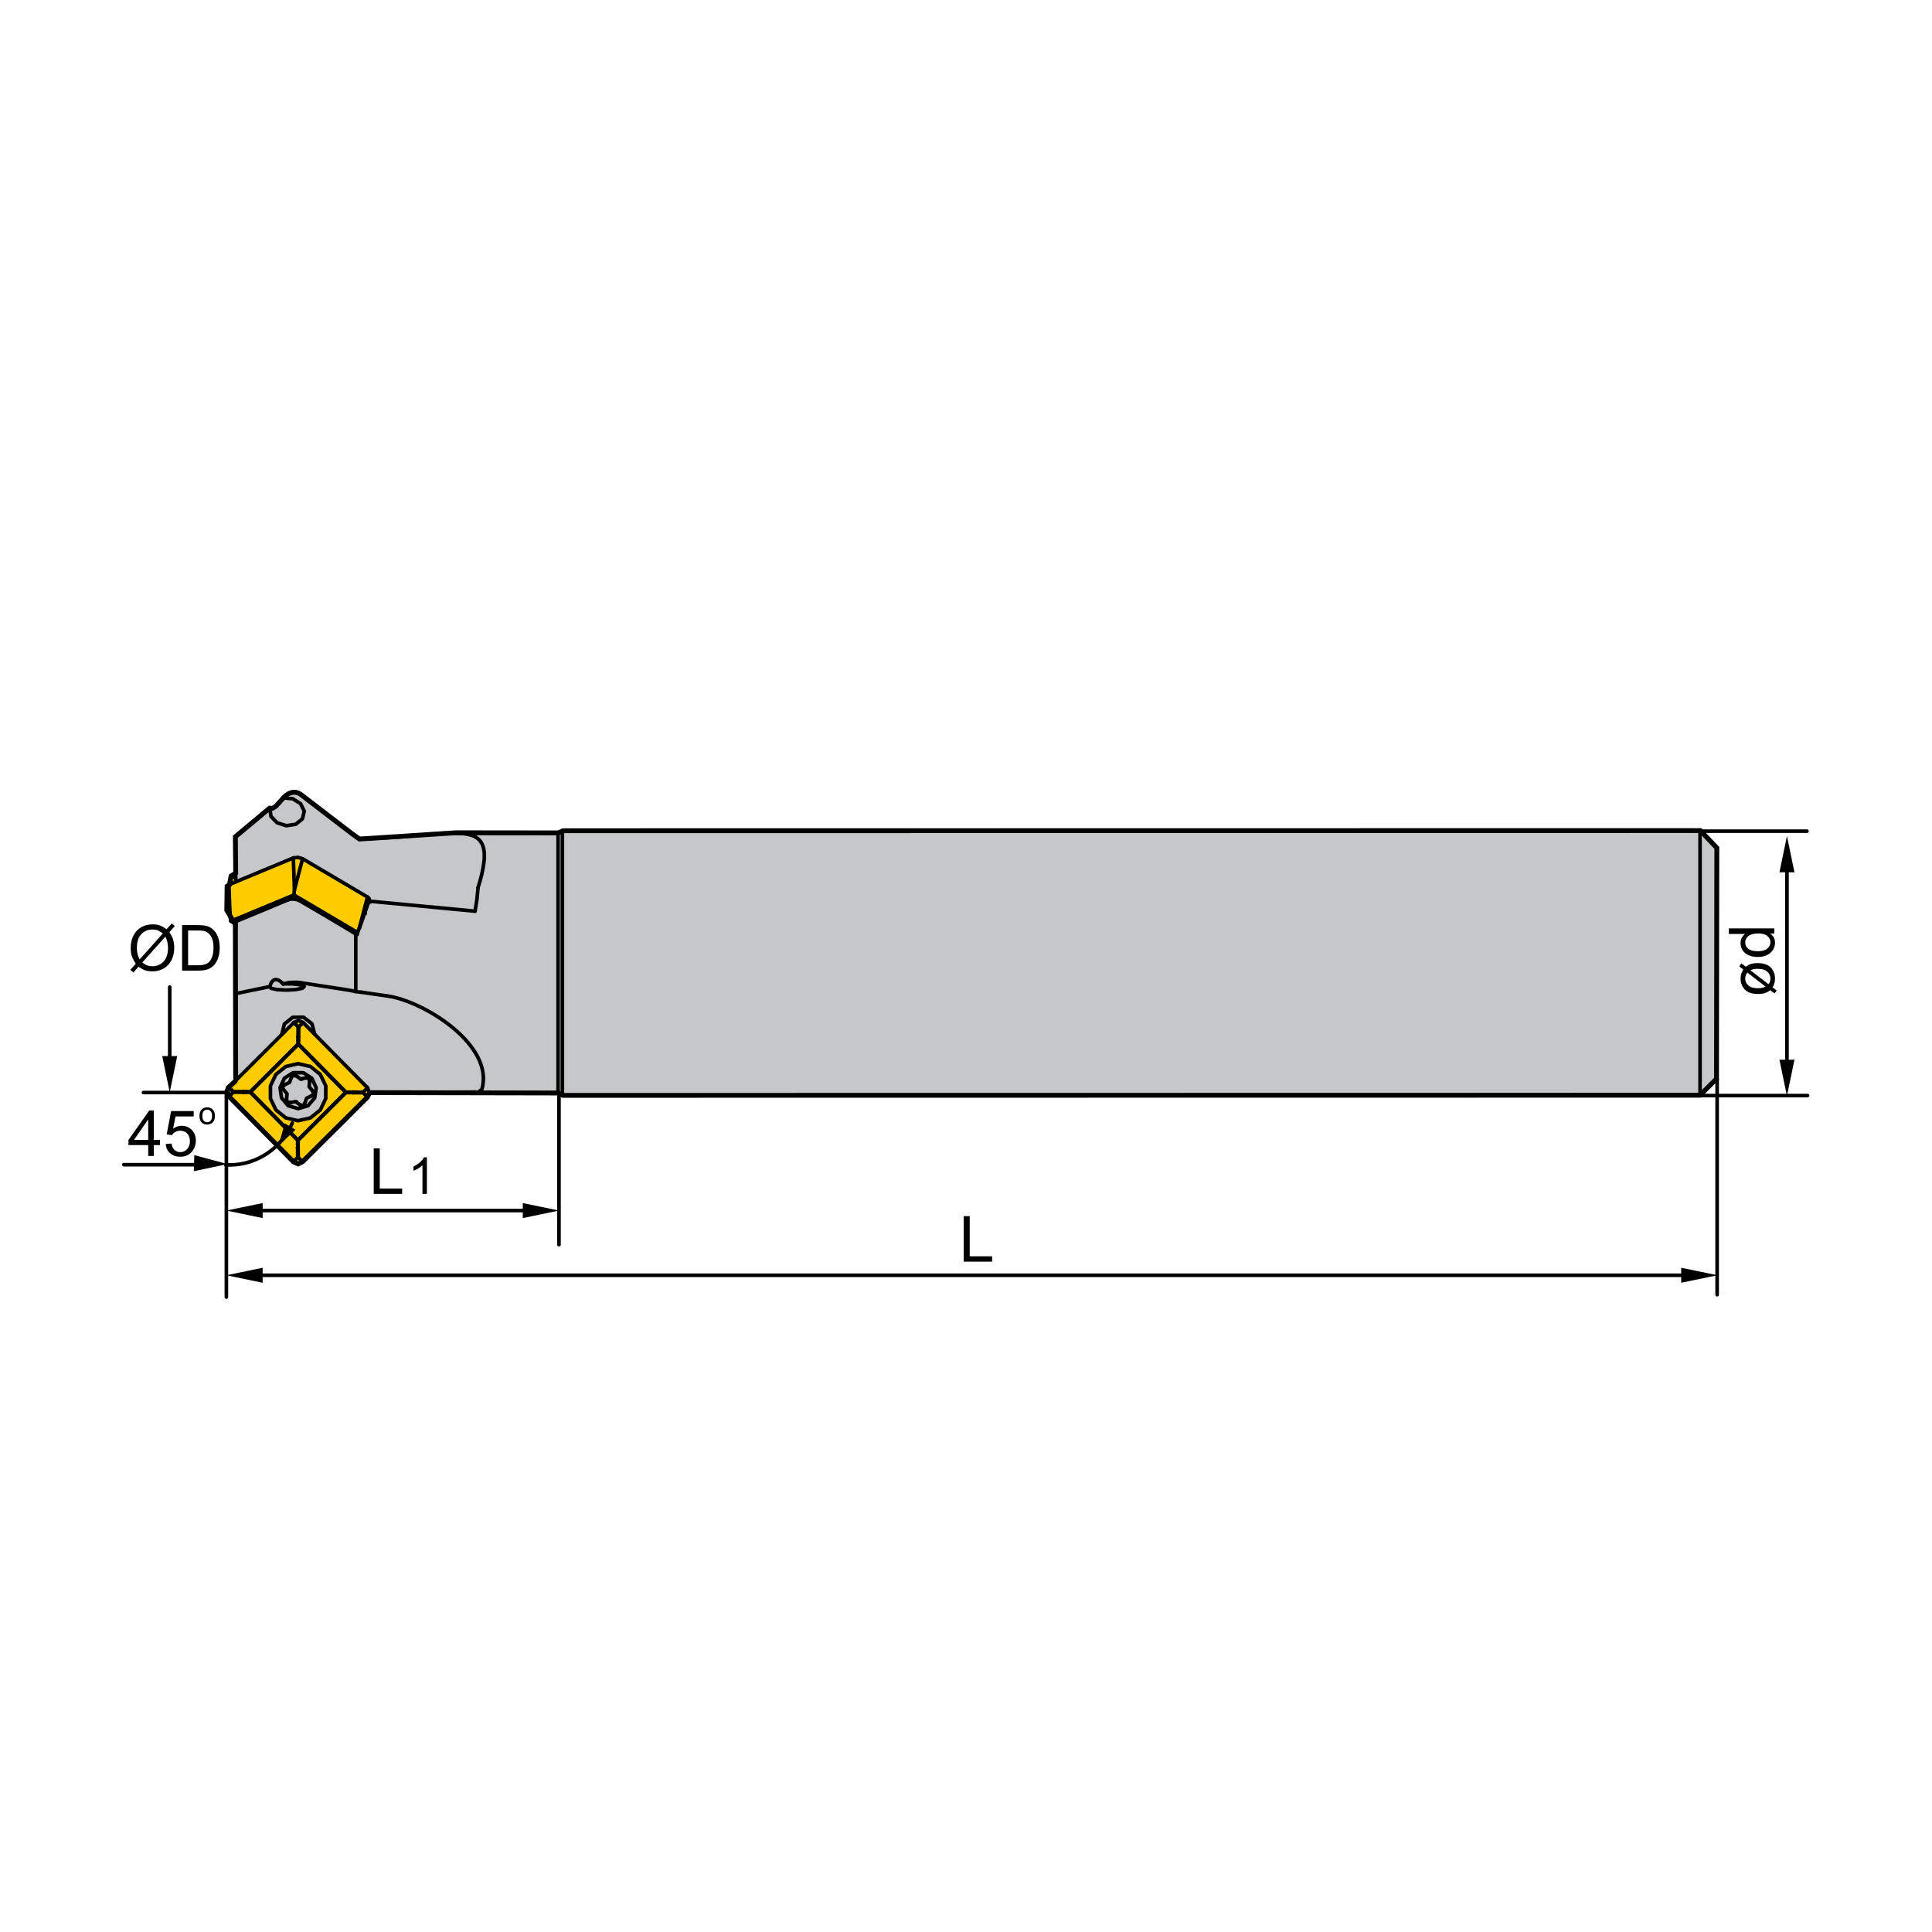 <?xml version="1.0" encoding="iso-8859-1"?>
<!-- Generator: Adobe Illustrator 27.2.0, SVG Export Plug-In . SVG Version: 6.00 Build 0)  -->
<svg version="1.1" xmlns="http://www.w3.org/2000/svg" xmlns:xlink="http://www.w3.org/1999/xlink" x="0px" y="0px"
	 viewBox="0 0 800 800" style="enable-background:new 0 0 800 800;" xml:space="preserve">
<g id="DRW_x5F_ZCC_x5F_Milling_x5F_Toolholder_x5F_CMA01_x5F_hengeres.svg">
	<polyline style="fill:#FFCC00;" points="97.708,361.488 107.683,353.184 159.224,352.824 163.497,393.226 97.221,382.485 
		95.36,381.275 95.123,377.975 93.909,376.892 94.581,371.985 94.031,366.984 95,366.379 95.707,362.707 	"/>
	<polygon style="fill:none;stroke:#000000;stroke-width:0.199;stroke-miterlimit:22.926;" points="97.708,361.488 107.683,353.184 
		159.224,352.824 163.497,393.226 97.221,382.485 95.36,381.275 95.123,377.975 93.909,376.892 94.581,371.985 94.031,366.984 
		95,366.379 95.707,362.707 	"/>
	<polyline style="fill:#FFCC00;" points="108.085,417.632 158.861,428.738 153.124,452.298 152.138,454.324 125.299,481.032 
		123.455,481.967 121.53,481.078 94.907,454.113 93.9,452.349 94.556,450.305 97.34,447.78 	"/>
	<polygon style="fill:none;stroke:#000000;stroke-width:0.199;stroke-miterlimit:22.926;" points="108.085,417.632 
		158.861,428.738 153.124,452.298 152.138,454.324 125.299,481.032 123.455,481.967 121.53,481.078 94.907,454.113 93.9,452.349 
		94.556,450.305 97.34,447.78 	"/>
	<path style="fill:#C6C7C8;" d="M123.463,440.579c6.38,0,11.596,5.208,11.596,11.596c0,6.388-5.216,11.596-11.596,11.596
		c-6.388,0-11.596-5.208-11.596-11.596C111.867,445.787,117.075,440.579,123.463,440.579"/>
	
		<ellipse transform="matrix(0.16 -0.987 0.987 0.16 -342.65 501.614)" style="fill:none;stroke:#000000;stroke-width:0.199;stroke-miterlimit:22.926;" cx="123.463" cy="452.175" rx="11.596" ry="11.596"/>
	<path style="fill:#C6C7C8;" d="M148.838,347.43l39.928-2.602l42.268,0.047l2.399-0.884l470.652-0.068l6.82,7.175l-0.127,95.59
		l-6.82,6.816l-470.889,0.063l-1.954-0.981l-78.118-0.152l-0.609-1.84l-26.864-27.076c-1.134-0.986-2.428-0.99-3.888-0.021
		l-24.047,23.915l-0.144-65.654l22.236-9.282l3.592,0.004l24.436,14.274l5.551-14.688l-27.545-16.288
		c-1.612-0.736-3.224-0.821-4.84-0.254l-23.239,9.544l-0.199-18.585l14.206-11.854l1.155,0.101l1.485-0.944l3.884-4.264
		c2.534-1.954,4.899-1.954,7.107-0.004l20.319,15.564"/>
	<g>
		<path style="fill:none;stroke:#000000;stroke-width:0.199;stroke-miterlimit:22.926;" d="M148.838,347.43l39.928-2.602
			l42.268,0.047l2.399-0.884l470.652-0.068l6.82,7.175l-0.127,95.59l-6.82,6.816l-470.889,0.063l-1.954-0.981l-78.118-0.152
			l-0.609-1.84l-26.864-27.076c-1.134-0.986-2.428-0.99-3.888-0.021l-24.047,23.915l-0.144-65.654l22.236-9.282l3.592,0.004
			l24.436,14.274l5.551-14.688l-27.545-16.288c-1.612-0.736-3.224-0.821-4.84-0.254l-23.239,9.544l-0.199-18.585l14.206-11.854
			l1.155,0.101l1.485-0.944l3.884-4.264c2.534-1.954,4.899-1.954,7.107-0.004l20.319,15.564L148.838,347.43z"/>
		
			<line style="fill:none;stroke:#000000;stroke-width:1.493;stroke-linecap:round;stroke-linejoin:round;stroke-miterlimit:22.926;" x1="95.254" y1="364.577" x2="95.093" y2="366.21"/>
		
			<line style="fill:none;stroke:#000000;stroke-width:1.493;stroke-linecap:round;stroke-linejoin:round;stroke-miterlimit:22.926;" x1="94.501" y1="372.048" x2="94.014" y2="376.808"/>
		
			<line style="fill:none;stroke:#000000;stroke-width:1.493;stroke-linecap:round;stroke-linejoin:round;stroke-miterlimit:22.926;" x1="703.949" y1="343.923" x2="232.875" y2="343.923"/>
		
			<line style="fill:none;stroke:#000000;stroke-width:1.493;stroke-linecap:round;stroke-linejoin:round;stroke-miterlimit:22.926;" x1="232.875" y1="453.571" x2="703.949" y2="453.571"/>
		
			<line style="fill:none;stroke:#000000;stroke-width:1.493;stroke-linecap:round;stroke-linejoin:round;stroke-miterlimit:22.926;" x1="232.875" y1="343.923" x2="231.089" y2="344.951"/>
		
			<line style="fill:none;stroke:#000000;stroke-width:1.493;stroke-linecap:round;stroke-linejoin:round;stroke-miterlimit:22.926;" x1="231.089" y1="452.543" x2="232.875" y2="453.571"/>
		
			<line style="fill:none;stroke:#000000;stroke-width:1.493;stroke-linecap:round;stroke-linejoin:round;stroke-miterlimit:22.926;" x1="231.089" y1="344.951" x2="187.696" y2="344.951"/>
		
			<line style="fill:none;stroke:#000000;stroke-width:1.493;stroke-linecap:round;stroke-linejoin:round;stroke-miterlimit:22.926;" x1="197.545" y1="452.543" x2="231.089" y2="452.543"/>
		
			<line style="fill:none;stroke:#000000;stroke-width:1.493;stroke-linecap:round;stroke-linejoin:round;stroke-miterlimit:22.926;" x1="703.949" y1="453.571" x2="710.803" y2="446.718"/>
		
			<line style="fill:none;stroke:#000000;stroke-width:1.493;stroke-linecap:round;stroke-linejoin:round;stroke-miterlimit:22.926;" x1="710.803" y1="350.777" x2="703.949" y2="343.923"/>
		
			<line style="fill:none;stroke:#000000;stroke-width:1.493;stroke-linecap:round;stroke-linejoin:round;stroke-miterlimit:22.926;" x1="124.487" y1="446.824" x2="125.092" y2="446.824"/>
		
			<line style="fill:none;stroke:#000000;stroke-width:1.493;stroke-linecap:round;stroke-linejoin:round;stroke-miterlimit:22.926;" x1="148.805" y1="384.291" x2="152.934" y2="372.708"/>
		
			<line style="fill:none;stroke:#000000;stroke-width:1.493;stroke-linecap:round;stroke-linejoin:round;stroke-miterlimit:22.926;" x1="94.014" y1="367.289" x2="95.254" y2="379.52"/>
		
			<polyline style="fill:none;stroke:#000000;stroke-width:1.493;stroke-linecap:round;stroke-linejoin:round;stroke-miterlimit:22.926;" points="
			146.985,386.513 147.988,386.098 121.703,370.589 		"/>
		
			<line style="fill:none;stroke:#000000;stroke-width:1.493;stroke-linecap:round;stroke-linejoin:round;stroke-miterlimit:22.926;" x1="95.618" y1="381.432" x2="121.703" y2="370.589"/>
		
			<line style="fill:none;stroke:#000000;stroke-width:1.493;stroke-linecap:round;stroke-linejoin:round;stroke-miterlimit:22.926;" x1="97.594" y1="382.595" x2="95.618" y2="381.432"/>
		
			<line style="fill:none;stroke:#000000;stroke-width:1.493;stroke-linecap:round;stroke-linejoin:round;stroke-miterlimit:22.926;" x1="147.988" y1="386.098" x2="148.805" y2="384.292"/>
		
			<line style="fill:none;stroke:#000000;stroke-width:1.493;stroke-linecap:round;stroke-linejoin:round;stroke-miterlimit:22.926;" x1="95.618" y1="381.432" x2="95.254" y2="379.52"/>
		
			<line style="fill:none;stroke:#000000;stroke-width:1.493;stroke-linecap:round;stroke-linejoin:round;stroke-miterlimit:22.926;" x1="94.797" y1="366.333" x2="121.462" y2="355.249"/>
		
			<line style="fill:none;stroke:#000000;stroke-width:1.493;stroke-linecap:round;stroke-linejoin:round;stroke-miterlimit:22.926;" x1="95.254" y1="379.52" x2="94.797" y2="366.333"/>
		
			<polyline style="fill:none;stroke:#000000;stroke-width:1.493;stroke-linecap:round;stroke-linejoin:round;stroke-miterlimit:22.926;" points="
			121.704,370.589 121.919,368.435 121.462,355.249 		"/>
		
			<polyline style="fill:none;stroke:#000000;stroke-width:1.493;stroke-linecap:round;stroke-linejoin:round;stroke-miterlimit:22.926;" points="
			94.014,367.289 94.184,366.752 94.797,366.333 		"/>
		
			<polyline style="fill:none;stroke:#000000;stroke-width:1.493;stroke-linecap:round;stroke-linejoin:round;stroke-miterlimit:22.926;" points="
			152.172,371.443 152.845,372.057 152.934,372.708 		"/>
		
			<polyline style="fill:none;stroke:#000000;stroke-width:1.493;stroke-linecap:round;stroke-linejoin:round;stroke-miterlimit:22.926;" points="
			148.805,384.291 152.172,371.443 125.3,355.587 		"/>
		
			<polyline style="fill:none;stroke:#000000;stroke-width:1.493;stroke-linecap:round;stroke-linejoin:round;stroke-miterlimit:22.926;" points="
			121.919,368.435 125.3,355.587 123.375,355.02 121.462,355.249 		"/>
		
			<line style="fill:none;stroke:#000000;stroke-width:1.493;stroke-linecap:round;stroke-linejoin:round;stroke-miterlimit:22.926;" x1="95.618" y1="362.665" x2="97.593" y2="361.484"/>
		
			<line style="fill:none;stroke:#000000;stroke-width:1.493;stroke-linecap:round;stroke-linejoin:round;stroke-miterlimit:22.926;" x1="97.594" y1="363.464" x2="95.618" y2="362.665"/>
		
			<line style="fill:none;stroke:#000000;stroke-width:1.493;stroke-linecap:round;stroke-linejoin:round;stroke-miterlimit:22.926;" x1="95.093" y1="377.882" x2="94.805" y2="377.772"/>
		
			<polyline style="fill:none;stroke:#000000;stroke-width:1.493;stroke-linecap:round;stroke-linejoin:round;stroke-miterlimit:22.926;" points="
			95.618,362.665 95.254,364.577 95.199,366.168 		"/>
		
			<polyline style="fill:none;stroke:#000000;stroke-width:1.493;stroke-linecap:round;stroke-linejoin:round;stroke-miterlimit:22.926;" points="
			94.878,375.801 94.805,377.772 94.184,377.353 94.014,376.808 		"/>
		
			<line style="fill:none;stroke:#000000;stroke-width:1.493;stroke-linecap:round;stroke-linejoin:round;stroke-miterlimit:22.926;" x1="125.515" y1="423.416" x2="152.189" y2="450.441"/>
		
			<line style="fill:none;stroke:#000000;stroke-width:1.493;stroke-linecap:round;stroke-linejoin:round;stroke-miterlimit:22.926;" x1="125.515" y1="423.416" x2="125.126" y2="423.822"/>
		
			<line style="fill:none;stroke:#000000;stroke-width:1.493;stroke-linecap:round;stroke-linejoin:round;stroke-miterlimit:22.926;" x1="152.189" y1="450.441" x2="151.796" y2="450.851"/>
		
			<polyline style="fill:none;stroke:#000000;stroke-width:1.493;stroke-linecap:round;stroke-linejoin:round;stroke-miterlimit:22.926;" points="
			125.126,423.822 123.688,425.214 123.633,429.424 		"/>
		
			<line style="fill:none;stroke:#000000;stroke-width:1.493;stroke-linecap:round;stroke-linejoin:round;stroke-miterlimit:22.926;" x1="150.37" y1="452.243" x2="146.131" y2="452.23"/>
		
			<line style="fill:none;stroke:#000000;stroke-width:1.493;stroke-linecap:round;stroke-linejoin:round;stroke-miterlimit:22.926;" x1="151.796" y1="450.851" x2="150.37" y2="452.243"/>
		
			<polyline style="fill:none;stroke:#000000;stroke-width:1.493;stroke-linecap:round;stroke-linejoin:round;stroke-miterlimit:22.926;" points="
			123.633,429.424 123.506,430.067 123.595,430.748 		"/>
		
			<line style="fill:none;stroke:#000000;stroke-width:1.493;stroke-linecap:round;stroke-linejoin:round;stroke-miterlimit:22.926;" x1="145.488" y1="452.341" x2="144.815" y2="452.248"/>
		
			<line style="fill:none;stroke:#000000;stroke-width:1.493;stroke-linecap:round;stroke-linejoin:round;stroke-miterlimit:22.926;" x1="146.131" y1="452.23" x2="145.488" y2="452.341"/>
		
			<polyline style="fill:none;stroke:#000000;stroke-width:1.493;stroke-linecap:round;stroke-linejoin:round;stroke-miterlimit:22.926;" points="
			123.595,430.748 123.603,432.334 143.246,452.239 		"/>
		
			<line style="fill:none;stroke:#000000;stroke-width:1.493;stroke-linecap:round;stroke-linejoin:round;stroke-miterlimit:22.926;" x1="144.815" y1="452.247" x2="143.246" y2="452.239"/>
		
			<polyline style="fill:none;stroke:#000000;stroke-width:1.493;stroke-linecap:round;stroke-linejoin:round;stroke-miterlimit:22.926;" points="
			123.362,472.08 143.161,452.328 123.518,432.423 103.719,452.176 123.362,472.08 		"/>
		
			<polygon style="fill:none;stroke:#000000;stroke-width:1.493;stroke-linecap:round;stroke-linejoin:round;stroke-miterlimit:22.926;" points="
			123.434,464.063 118.344,462.896 114.249,459.617 111.982,454.883 111.982,449.624 114.249,444.886 118.344,441.612 
			123.434,440.44 128.54,441.612 132.623,444.886 134.894,449.624 134.894,454.883 132.623,459.617 128.54,462.896 		"/>
		
			<polyline style="fill:none;stroke:#000000;stroke-width:1.493;stroke-linecap:round;stroke-linejoin:round;stroke-miterlimit:22.926;" points="
			121.691,423.399 123.607,422.612 125.515,423.416 		"/>
		
			<polyline style="fill:none;stroke:#000000;stroke-width:1.493;stroke-linecap:round;stroke-linejoin:round;stroke-miterlimit:22.926;" points="
			122.118,423.809 123.463,425.214 123.48,425.21 123.582,425.193 123.679,425.21 123.688,425.214 		"/>
		
			<line style="fill:none;stroke:#000000;stroke-width:1.493;stroke-linecap:round;stroke-linejoin:round;stroke-miterlimit:22.926;" x1="121.691" y1="423.399" x2="122.118" y2="423.809"/>
		
			<polyline style="fill:none;stroke:#000000;stroke-width:1.493;stroke-linecap:round;stroke-linejoin:round;stroke-miterlimit:22.926;" points="
			121.691,423.399 94.805,450.217 95.233,450.627 		"/>
		
			<line style="fill:none;stroke:#000000;stroke-width:1.493;stroke-linecap:round;stroke-linejoin:round;stroke-miterlimit:22.926;" x1="123.404" y1="429.419" x2="123.463" y2="425.214"/>
		
			<line style="fill:none;stroke:#000000;stroke-width:1.493;stroke-linecap:round;stroke-linejoin:round;stroke-miterlimit:22.926;" x1="95.233" y1="450.627" x2="96.591" y2="452.031"/>
		
			<line style="fill:none;stroke:#000000;stroke-width:1.493;stroke-linecap:round;stroke-linejoin:round;stroke-miterlimit:22.926;" x1="100.728" y1="452.048" x2="96.591" y2="452.031"/>
		
			<polyline style="fill:none;stroke:#000000;stroke-width:1.493;stroke-linecap:round;stroke-linejoin:round;stroke-miterlimit:22.926;" points="
			123.417,430.747 123.506,430.066 123.404,429.419 		"/>
		
			<line style="fill:none;stroke:#000000;stroke-width:1.493;stroke-linecap:round;stroke-linejoin:round;stroke-miterlimit:22.926;" x1="101.35" y1="452.167" x2="100.728" y2="452.048"/>
		
			<line style="fill:none;stroke:#000000;stroke-width:1.493;stroke-linecap:round;stroke-linejoin:round;stroke-miterlimit:22.926;" x1="102.036" y1="452.078" x2="101.35" y2="452.167"/>
		
			<line style="fill:none;stroke:#000000;stroke-width:1.493;stroke-linecap:round;stroke-linejoin:round;stroke-miterlimit:22.926;" x1="103.631" y1="452.086" x2="102.036" y2="452.078"/>
		
			<polyline style="fill:none;stroke:#000000;stroke-width:1.493;stroke-linecap:round;stroke-linejoin:round;stroke-miterlimit:22.926;" points="
			103.631,452.086 123.434,432.334 123.417,430.748 		"/>
		
			<polyline style="fill:none;stroke:#000000;stroke-width:1.493;stroke-linecap:round;stroke-linejoin:round;stroke-miterlimit:22.926;" points="
			123.404,429.419 123.514,429.419 123.633,429.424 		"/>
		
			<line style="fill:none;stroke:#000000;stroke-width:1.493;stroke-linecap:round;stroke-linejoin:round;stroke-miterlimit:22.926;" x1="123.434" y1="432.334" x2="123.603" y2="432.334"/>
		
			<line style="fill:none;stroke:#000000;stroke-width:1.493;stroke-linecap:round;stroke-linejoin:round;stroke-miterlimit:22.926;" x1="123.417" y1="430.748" x2="123.595" y2="430.748"/>
		
			<polyline style="fill:none;stroke:#000000;stroke-width:1.493;stroke-linecap:round;stroke-linejoin:round;stroke-miterlimit:22.926;" points="
			94.797,454.062 121.462,481.096 121.894,480.685 		"/>
		
			<polyline style="fill:none;stroke:#000000;stroke-width:1.493;stroke-linecap:round;stroke-linejoin:round;stroke-miterlimit:22.926;" points="
			94.797,454.062 95.224,453.656 96.591,452.264 		"/>
		
			<polyline style="fill:none;stroke:#000000;stroke-width:1.493;stroke-linecap:round;stroke-linejoin:round;stroke-miterlimit:22.926;" points="
			121.894,480.685 123.26,479.29 123.226,475.084 		"/>
		
			<line style="fill:none;stroke:#000000;stroke-width:1.493;stroke-linecap:round;stroke-linejoin:round;stroke-miterlimit:22.926;" x1="96.591" y1="452.264" x2="100.72" y2="452.277"/>
		
			<polyline style="fill:none;stroke:#000000;stroke-width:1.493;stroke-linecap:round;stroke-linejoin:round;stroke-miterlimit:22.926;" points="
			123.227,475.084 123.336,474.437 123.252,473.76 		"/>
		
			<line style="fill:none;stroke:#000000;stroke-width:1.493;stroke-linecap:round;stroke-linejoin:round;stroke-miterlimit:22.926;" x1="101.35" y1="452.167" x2="102.036" y2="452.256"/>
		
			<line style="fill:none;stroke:#000000;stroke-width:1.493;stroke-linecap:round;stroke-linejoin:round;stroke-miterlimit:22.926;" x1="100.72" y1="452.277" x2="101.35" y2="452.167"/>
		
			<polyline style="fill:none;stroke:#000000;stroke-width:1.493;stroke-linecap:round;stroke-linejoin:round;stroke-miterlimit:22.926;" points="
			123.252,473.76 123.269,472.169 103.631,452.264 		"/>
		
			<line style="fill:none;stroke:#000000;stroke-width:1.493;stroke-linecap:round;stroke-linejoin:round;stroke-miterlimit:22.926;" x1="102.036" y1="452.256" x2="103.63" y2="452.264"/>
		
			<polyline style="fill:none;stroke:#000000;stroke-width:1.493;stroke-linecap:round;stroke-linejoin:round;stroke-miterlimit:22.926;" points="
			94.805,450.217 94.014,452.138 94.797,454.063 		"/>
		
			<polyline style="fill:none;stroke:#000000;stroke-width:1.493;stroke-linecap:round;stroke-linejoin:round;stroke-miterlimit:22.926;" points="
			96.591,452.032 96.582,452.045 96.561,452.146 96.582,452.248 96.591,452.265 		"/>
		
			<polyline style="fill:none;stroke:#000000;stroke-width:1.493;stroke-linecap:round;stroke-linejoin:round;stroke-miterlimit:22.926;" points="
			100.728,452.049 100.72,452.163 100.72,452.277 		"/>
		
			<line style="fill:none;stroke:#000000;stroke-width:1.493;stroke-linecap:round;stroke-linejoin:round;stroke-miterlimit:22.926;" x1="103.63" y1="452.265" x2="103.63" y2="452.087"/>
		
			<line style="fill:none;stroke:#000000;stroke-width:1.493;stroke-linecap:round;stroke-linejoin:round;stroke-miterlimit:22.926;" x1="102.035" y1="452.078" x2="102.035" y2="452.256"/>
		
			<polyline style="fill:none;stroke:#000000;stroke-width:1.493;stroke-linecap:round;stroke-linejoin:round;stroke-miterlimit:22.926;" points="
			152.172,454.287 152.972,452.37 152.189,450.441 		"/>
		
			<polyline style="fill:none;stroke:#000000;stroke-width:1.493;stroke-linecap:round;stroke-linejoin:round;stroke-miterlimit:22.926;" points="
			151.779,453.872 150.361,452.468 150.37,452.459 150.391,452.358 150.37,452.26 150.37,452.243 		"/>
		
			<line style="fill:none;stroke:#000000;stroke-width:1.493;stroke-linecap:round;stroke-linejoin:round;stroke-miterlimit:22.926;" x1="152.172" y1="454.287" x2="151.779" y2="453.872"/>
		
			<polyline style="fill:none;stroke:#000000;stroke-width:1.493;stroke-linecap:round;stroke-linejoin:round;stroke-miterlimit:22.926;" points="
			152.172,454.287 125.299,481.109 124.897,480.694 		"/>
		
			<line style="fill:none;stroke:#000000;stroke-width:1.493;stroke-linecap:round;stroke-linejoin:round;stroke-miterlimit:22.926;" x1="123.451" y1="475.084" x2="123.489" y2="479.29"/>
		
			<line style="fill:none;stroke:#000000;stroke-width:1.493;stroke-linecap:round;stroke-linejoin:round;stroke-miterlimit:22.926;" x1="124.898" y1="480.694" x2="123.489" y2="479.29"/>
		
			<line style="fill:none;stroke:#000000;stroke-width:1.493;stroke-linecap:round;stroke-linejoin:round;stroke-miterlimit:22.926;" x1="146.131" y1="452.455" x2="150.361" y2="452.468"/>
		
			<polyline style="fill:none;stroke:#000000;stroke-width:1.493;stroke-linecap:round;stroke-linejoin:round;stroke-miterlimit:22.926;" points="
			123.434,473.76 123.337,474.437 123.451,475.085 		"/>
		
			<line style="fill:none;stroke:#000000;stroke-width:1.493;stroke-linecap:round;stroke-linejoin:round;stroke-miterlimit:22.926;" x1="145.488" y1="452.341" x2="146.131" y2="452.455"/>
		
			<line style="fill:none;stroke:#000000;stroke-width:1.493;stroke-linecap:round;stroke-linejoin:round;stroke-miterlimit:22.926;" x1="144.815" y1="452.425" x2="145.488" y2="452.341"/>
		
			<line style="fill:none;stroke:#000000;stroke-width:1.493;stroke-linecap:round;stroke-linejoin:round;stroke-miterlimit:22.926;" x1="143.246" y1="452.417" x2="144.815" y2="452.425"/>
		
			<polyline style="fill:none;stroke:#000000;stroke-width:1.493;stroke-linecap:round;stroke-linejoin:round;stroke-miterlimit:22.926;" points="
			143.246,452.417 123.451,472.17 123.434,473.76 		"/>
		
			<line style="fill:none;stroke:#000000;stroke-width:1.493;stroke-linecap:round;stroke-linejoin:round;stroke-miterlimit:22.926;" x1="146.131" y1="452.455" x2="146.131" y2="452.231"/>
		
			<line style="fill:none;stroke:#000000;stroke-width:1.493;stroke-linecap:round;stroke-linejoin:round;stroke-miterlimit:22.926;" x1="143.246" y1="452.239" x2="143.246" y2="452.417"/>
		
			<line style="fill:none;stroke:#000000;stroke-width:1.493;stroke-linecap:round;stroke-linejoin:round;stroke-miterlimit:22.926;" x1="144.815" y1="452.425" x2="144.815" y2="452.248"/>
		
			<polyline style="fill:none;stroke:#000000;stroke-width:1.493;stroke-linecap:round;stroke-linejoin:round;stroke-miterlimit:22.926;" points="
			125.3,481.109 123.375,481.896 121.462,481.096 		"/>
		
			<polyline style="fill:none;stroke:#000000;stroke-width:1.493;stroke-linecap:round;stroke-linejoin:round;stroke-miterlimit:22.926;" points="
			123.489,479.29 123.472,479.294 123.37,479.315 123.269,479.294 123.26,479.29 		"/>
		
			<line style="fill:none;stroke:#000000;stroke-width:1.493;stroke-linecap:round;stroke-linejoin:round;stroke-miterlimit:22.926;" x1="123.451" y1="475.084" x2="123.227" y2="475.084"/>
		
			<line style="fill:none;stroke:#000000;stroke-width:1.493;stroke-linecap:round;stroke-linejoin:round;stroke-miterlimit:22.926;" x1="123.451" y1="472.169" x2="123.269" y2="472.169"/>
		
			<line style="fill:none;stroke:#000000;stroke-width:1.493;stroke-linecap:round;stroke-linejoin:round;stroke-miterlimit:22.926;" x1="123.434" y1="473.76" x2="123.252" y2="473.76"/>
		
			<polyline style="fill:none;stroke:#000000;stroke-width:1.493;stroke-linecap:round;stroke-linejoin:round;stroke-miterlimit:22.926;" points="
			123.269,472.169 123.32,472.123 123.362,472.08 123.404,472.123 123.451,472.169 		"/>
		
			<polyline style="fill:none;stroke:#000000;stroke-width:1.493;stroke-linecap:round;stroke-linejoin:round;stroke-miterlimit:22.926;" points="
			143.161,452.328 143.199,452.375 143.246,452.417 		"/>
		
			<line style="fill:none;stroke:#000000;stroke-width:1.493;stroke-linecap:round;stroke-linejoin:round;stroke-miterlimit:22.926;" x1="103.631" y1="452.264" x2="103.719" y2="452.176"/>
		
			<polyline style="fill:none;stroke:#000000;stroke-width:1.493;stroke-linecap:round;stroke-linejoin:round;stroke-miterlimit:22.926;" points="
			143.161,452.328 143.199,452.286 143.246,452.239 		"/>
		
			<polyline style="fill:none;stroke:#000000;stroke-width:1.493;stroke-linecap:round;stroke-linejoin:round;stroke-miterlimit:22.926;" points="
			103.631,452.087 103.677,452.129 103.719,452.176 		"/>
		
			<polyline style="fill:none;stroke:#000000;stroke-width:1.493;stroke-linecap:round;stroke-linejoin:round;stroke-miterlimit:22.926;" points="
			123.518,432.423 123.561,432.385 123.603,432.334 		"/>
		
			<polyline style="fill:none;stroke:#000000;stroke-width:1.493;stroke-linecap:round;stroke-linejoin:round;stroke-miterlimit:22.926;" points="
			123.434,432.334 123.472,432.385 123.518,432.423 		"/>
		
			<polygon style="fill:none;stroke:#000000;stroke-width:1.493;stroke-linecap:round;stroke-linejoin:round;stroke-miterlimit:22.926;" points="
			123.434,459.063 119.36,457.857 116.572,454.621 115.963,450.386 117.727,446.49 121.314,444.176 125.566,444.176 129.149,446.49 
			130.918,450.386 130.317,454.621 127.525,457.857 		"/>
		
			<polyline style="fill:none;stroke:#000000;stroke-width:1.493;stroke-linecap:round;stroke-linejoin:round;stroke-miterlimit:22.926;" points="
			128.21,447.797 127.986,446.473 126.653,446.358 		"/>
		
			<polyline style="fill:none;stroke:#000000;stroke-width:1.493;stroke-linecap:round;stroke-linejoin:round;stroke-miterlimit:22.926;" points="
			128.21,447.797 128.011,450.009 129.446,451.71 		"/>
		
			<polyline style="fill:none;stroke:#000000;stroke-width:1.493;stroke-linecap:round;stroke-linejoin:round;stroke-miterlimit:22.926;" points="
			128.993,453.783 130.012,452.924 129.446,451.71 		"/>
		
			<polyline style="fill:none;stroke:#000000;stroke-width:1.493;stroke-linecap:round;stroke-linejoin:round;stroke-miterlimit:22.926;" points="
			128.993,453.783 126.971,454.718 126.23,456.816 		"/>
		
			<polyline style="fill:none;stroke:#000000;stroke-width:1.493;stroke-linecap:round;stroke-linejoin:round;stroke-miterlimit:22.926;" points="
			124.212,457.455 125.469,457.921 126.23,456.816 		"/>
		
			<polyline style="fill:none;stroke:#000000;stroke-width:1.493;stroke-linecap:round;stroke-linejoin:round;stroke-miterlimit:22.926;" points="
			124.212,457.455 122.406,456.173 120.223,456.567 		"/>
		
			<polyline style="fill:none;stroke:#000000;stroke-width:1.493;stroke-linecap:round;stroke-linejoin:round;stroke-miterlimit:22.926;" points="
			118.666,455.137 118.894,456.457 120.223,456.567 		"/>
		
			<polyline style="fill:none;stroke:#000000;stroke-width:1.493;stroke-linecap:round;stroke-linejoin:round;stroke-miterlimit:22.926;" points="
			118.666,455.137 118.865,452.92 117.435,451.215 		"/>
		
			<polyline style="fill:none;stroke:#000000;stroke-width:1.493;stroke-linecap:round;stroke-linejoin:round;stroke-miterlimit:22.926;" points="
			117.892,449.142 116.868,450.005 117.435,451.215 		"/>
		
			<polyline style="fill:none;stroke:#000000;stroke-width:1.493;stroke-linecap:round;stroke-linejoin:round;stroke-miterlimit:22.926;" points="
			117.892,449.142 119.901,448.207 120.659,446.113 		"/>
		
			<polyline style="fill:none;stroke:#000000;stroke-width:1.493;stroke-linecap:round;stroke-linejoin:round;stroke-miterlimit:22.926;" points="
			122.664,445.474 121.411,445.013 120.658,446.113 		"/>
		
			<polyline style="fill:none;stroke:#000000;stroke-width:1.493;stroke-linecap:round;stroke-linejoin:round;stroke-miterlimit:22.926;" points="
			122.664,445.474 124.474,446.752 126.653,446.358 		"/>
		
			<line style="fill:none;stroke:#000000;stroke-width:1.493;stroke-linecap:round;stroke-linejoin:round;stroke-miterlimit:22.926;" x1="122.829" y1="456.262" x2="122.71" y2="456.262"/>
		
			<polyline style="fill:none;stroke:#000000;stroke-width:1.493;stroke-linecap:round;stroke-linejoin:round;stroke-miterlimit:22.926;" points="
			122.055,445.474 121.788,445.182 121.437,445 		"/>
		
			<polyline style="fill:none;stroke:#000000;stroke-width:1.493;stroke-linecap:round;stroke-linejoin:round;stroke-miterlimit:22.926;" points="
			119.326,456.698 119.474,456.643 119.609,456.567 120.223,456.567 		"/>
		
			<line style="fill:none;stroke:#000000;stroke-width:1.493;stroke-linecap:round;stroke-linejoin:round;stroke-miterlimit:22.926;" x1="97.593" y1="385.383" x2="97.593" y2="382.595"/>
		
			<line style="fill:none;stroke:#000000;stroke-width:1.493;stroke-linecap:round;stroke-linejoin:round;stroke-miterlimit:22.926;" x1="97.593" y1="365.174" x2="97.593" y2="346.471"/>
		
			<line style="fill:none;stroke:#000000;stroke-width:1.493;stroke-linecap:round;stroke-linejoin:round;stroke-miterlimit:22.926;" x1="97.593" y1="417.984" x2="97.593" y2="447.446"/>
		
			<line style="fill:none;stroke:#000000;stroke-width:1.493;stroke-linecap:round;stroke-linejoin:round;stroke-miterlimit:22.926;" x1="97.593" y1="417.984" x2="97.593" y2="411.435"/>
		
			<line style="fill:none;stroke:#000000;stroke-width:1.493;stroke-linecap:round;stroke-linejoin:round;stroke-miterlimit:22.926;" x1="97.593" y1="381.605" x2="97.593" y2="411.435"/>
		
			<line style="fill:none;stroke:#000000;stroke-width:1.493;stroke-linecap:round;stroke-linejoin:round;stroke-miterlimit:22.926;" x1="97.593" y1="382.595" x2="97.593" y2="383.416"/>
		
			<polyline style="fill:none;stroke:#000000;stroke-width:1.493;stroke-linecap:round;stroke-linejoin:round;stroke-miterlimit:22.926;" points="
			152.549,373.787 153.868,373.237 196.716,377.303 		"/>
		
			<polyline style="fill:none;stroke:#000000;stroke-width:1.493;stroke-linecap:round;stroke-linejoin:round;stroke-miterlimit:22.926;" points="
			148.297,385.417 147.899,386.818 147.853,386.983 		"/>
		
			<line style="fill:none;stroke:#000000;stroke-width:1.493;stroke-linecap:round;stroke-linejoin:round;stroke-miterlimit:22.926;" x1="147.315" y1="410.555" x2="147.315" y2="386.708"/>
		
			<polyline style="fill:none;stroke:#000000;stroke-width:1.493;stroke-linecap:round;stroke-linejoin:round;stroke-miterlimit:22.926;" points="
			147.315,410.555 148.259,410.716 149.376,410.839 149.676,410.86 		"/>
		
			<polyline style="fill:none;stroke:#000000;stroke-width:1.493;stroke-linecap:round;stroke-linejoin:round;stroke-miterlimit:22.926;" points="
			147.853,386.982 147.54,386.83 147.315,386.708 		"/>
		
			<polyline style="fill:none;stroke:#000000;stroke-width:1.493;stroke-linecap:round;stroke-linejoin:round;stroke-miterlimit:22.926;" points="
			147.315,346.555 148.259,347.071 149.376,347.296 149.676,347.3 		"/>
		
			<polyline style="fill:none;stroke:#000000;stroke-width:1.493;stroke-linecap:round;stroke-linejoin:round;stroke-miterlimit:22.926;" points="
			124.153,406.874 143.711,409.878 147.315,410.555 		"/>
		
			<polyline style="fill:none;stroke:#000000;stroke-width:1.493;stroke-linecap:round;stroke-linejoin:round;stroke-miterlimit:22.926;" points="
			147.315,386.707 135.791,379.828 124.153,373 		"/>
		
			<line style="fill:none;stroke:#000000;stroke-width:1.493;stroke-linecap:round;stroke-linejoin:round;stroke-miterlimit:22.926;" x1="97.593" y1="411.435" x2="111.745" y2="408.516"/>
		
			<path style="fill:none;stroke:#000000;stroke-width:1.493;stroke-linecap:round;stroke-linejoin:round;stroke-miterlimit:22.926;" d="
			M117.206,407.407l-0.322-0.343c-1.658-1.692-3.549-2.242-4.721,0.224l-0.419,1.227"/>
		
			<line style="fill:none;stroke:#000000;stroke-width:1.493;stroke-linecap:round;stroke-linejoin:round;stroke-miterlimit:22.926;" x1="117.206" y1="407.407" x2="119.351" y2="406.98"/>
		
			<line style="fill:none;stroke:#000000;stroke-width:1.493;stroke-linecap:round;stroke-linejoin:round;stroke-miterlimit:22.926;" x1="119.351" y1="372.56" x2="97.593" y2="381.605"/>
		
			<polyline style="fill:none;stroke:#000000;stroke-width:1.493;stroke-linecap:round;stroke-linejoin:round;stroke-miterlimit:22.926;" points="
			124.153,406.874 123.214,406.777 122.126,406.743 121.018,406.777 120.003,406.874 119.351,406.98 		"/>
		
			<polyline style="fill:none;stroke:#000000;stroke-width:1.493;stroke-linecap:round;stroke-linejoin:round;stroke-miterlimit:22.926;" points="
			119.351,372.56 119.563,372.48 120.54,372.281 121.636,372.272 122.752,372.45 123.776,372.805 124.153,373 		"/>
		
			<polyline style="fill:none;stroke:#000000;stroke-width:1.493;stroke-linecap:round;stroke-linejoin:round;stroke-miterlimit:22.926;" points="
			124.153,328.625 143.711,343.754 147.315,346.555 		"/>
		
			<line style="fill:none;stroke:#000000;stroke-width:1.493;stroke-linecap:round;stroke-linejoin:round;stroke-miterlimit:22.926;" x1="97.593" y1="346.47" x2="111.745" y2="334.781"/>
		
			<path style="fill:none;stroke:#000000;stroke-width:1.493;stroke-linecap:round;stroke-linejoin:round;stroke-miterlimit:22.926;" d="
			M117.206,330.373l-0.322,0.423c-0.96,1.193-3.05,3.896-4.721,4.087l-0.419-0.102"/>
		
			<line style="fill:none;stroke:#000000;stroke-width:1.493;stroke-linecap:round;stroke-linejoin:round;stroke-miterlimit:22.926;" x1="117.206" y1="330.373" x2="119.351" y2="328.651"/>
		
			<polyline style="fill:none;stroke:#000000;stroke-width:1.493;stroke-linecap:round;stroke-linejoin:round;stroke-miterlimit:22.926;" points="
			124.153,328.625 123.214,328.114 122.126,327.872 121.018,327.919 120.003,328.241 119.351,328.651 		"/>
		
			<path style="fill:none;stroke:#000000;stroke-width:1.493;stroke-linecap:round;stroke-linejoin:round;stroke-miterlimit:22.926;" d="
			M231.089,344.951v1.176c0,35.08,0,70.16,0,105.24v1.176"/>
		
			<path style="fill:none;stroke:#000000;stroke-width:1.493;stroke-linecap:round;stroke-linejoin:round;stroke-miterlimit:22.926;" d="
			M149.676,347.299l5.347-0.165l5.318-0.275c10.098-0.347,21.627-2.496,31.602-1.688l1.904,0.313l1.625,0.469
			c6.782,2.31,5.221,10.505,4.053,15.89l-0.706,2.758l-0.863,2.915"/>
		
			<polyline style="fill:none;stroke:#000000;stroke-width:1.493;stroke-linecap:round;stroke-linejoin:round;stroke-miterlimit:22.926;" points="
			196.716,377.302 197.498,372.315 197.955,367.517 		"/>
		
			<line style="fill:none;stroke:#000000;stroke-width:1.493;stroke-linecap:round;stroke-linejoin:round;stroke-miterlimit:22.926;" x1="151.258" y1="378.233" x2="150.954" y2="378.161"/>
		
			<path style="fill:none;stroke:#000000;stroke-width:1.493;stroke-linecap:round;stroke-linejoin:round;stroke-miterlimit:22.926;" d="
			M149.676,410.859l10.813,1.574c14.862,2.044,44.404,20.286,39.035,38.663l-1.57,1.201"/>
		
			<polyline style="fill:none;stroke:#000000;stroke-width:1.493;stroke-linecap:round;stroke-linejoin:round;stroke-miterlimit:22.926;" points="
			196.716,452.2 197.498,452.539 197.955,452.297 		"/>
		
			<line style="fill:none;stroke:#000000;stroke-width:1.493;stroke-linecap:round;stroke-linejoin:round;stroke-miterlimit:22.926;" x1="153.869" y1="452.522" x2="196.716" y2="452.2"/>
		
			<line style="fill:none;stroke:#000000;stroke-width:1.493;stroke-linecap:round;stroke-linejoin:round;stroke-miterlimit:22.926;" x1="153.869" y1="452.522" x2="152.972" y2="452.42"/>
		
			<polyline style="fill:none;stroke:#000000;stroke-width:1.493;stroke-linecap:round;stroke-linejoin:round;stroke-miterlimit:22.926;" points="
			116.716,428.361 117.744,424.016 121.225,421.237 125.667,421.198 129.183,423.923 130.291,428.247 		"/>
		
			<path style="fill:none;stroke:#000000;stroke-width:1.493;stroke-linecap:round;stroke-linejoin:round;stroke-miterlimit:22.926;" d="
			M232.874,343.923v1.202c0,34.568,0,69.14,0,103.708v4.738"/>
		
			<line style="fill:none;stroke:#000000;stroke-width:1.493;stroke-linecap:round;stroke-linejoin:round;stroke-miterlimit:22.926;" x1="703.949" y1="452.496" x2="703.949" y2="343.923"/>
		
			<path style="fill:none;stroke:#000000;stroke-width:1.493;stroke-linecap:round;stroke-linejoin:round;stroke-miterlimit:22.926;" d="
			M710.803,350.776v1.206c0,31.179,0,62.354,0,93.534v1.201"/>
		
			<polyline style="fill:none;stroke:#000000;stroke-width:1.493;stroke-linecap:round;stroke-linejoin:round;stroke-miterlimit:22.926;" points="
			117.206,330.372 121.23,330.745 124.491,332.805 125.989,335.902 125.227,339.062 122.465,341.3 118.56,341.905 114.736,340.691 
			112.201,338.038 111.745,334.781 		"/>
		
			<polyline style="fill:none;stroke:#000000;stroke-width:1.493;stroke-linecap:round;stroke-linejoin:round;stroke-miterlimit:22.926;" points="
			117.206,407.407 121.23,407.407 124.491,407.809 125.989,408.473 125.227,409.205 122.465,409.763 118.56,409.979 
			114.736,409.784 112.201,409.239 111.745,408.515 		"/>
		
			<line style="fill:none;stroke:#000000;stroke-width:1.493;stroke-linecap:round;stroke-linejoin:round;stroke-miterlimit:22.926;" x1="94.64" y1="452.39" x2="59.404" y2="452.39"/>
		
			<line style="fill:none;stroke:#000000;stroke-width:1.493;stroke-linecap:round;stroke-linejoin:round;stroke-miterlimit:22.926;" x1="93.739" y1="451.65" x2="93.739" y2="537.094"/>
		
			<line style="fill:none;stroke:#000000;stroke-width:1.493;stroke-linecap:round;stroke-linejoin:round;stroke-miterlimit:22.926;" x1="231.466" y1="452.297" x2="231.466" y2="515.388"/>
		
			<line style="fill:none;stroke:#000000;stroke-width:1.493;stroke-linecap:round;stroke-linejoin:round;stroke-miterlimit:22.926;" x1="739.941" y1="355.231" x2="739.941" y2="444.754"/>
	</g>
	<polyline points="739.937,346.17 743.047,361.197 736.828,361.197 	"/>
	<polyline points="739.937,453.821 743.047,438.798 736.828,438.798 	"/>
	
		<line style="fill:none;stroke:#000000;stroke-width:1.493;stroke-linecap:round;stroke-linejoin:round;stroke-miterlimit:22.926;" x1="102.801" y1="501.271" x2="222.421" y2="501.271"/>
	<polyline points="93.735,501.271 108.754,498.162 108.754,504.376 	"/>
	<polyline points="231.487,501.271 216.468,498.162 216.468,504.376 	"/>
	
		<line style="fill:none;stroke:#000000;stroke-width:1.493;stroke-linecap:round;stroke-linejoin:round;stroke-miterlimit:22.926;" x1="102.801" y1="528.055" x2="702.117" y2="528.055"/>
	<polyline points="93.735,528.055 108.754,524.95 108.754,531.16 	"/>
	<polyline points="711.175,528.055 696.148,524.95 696.148,531.16 	"/>
	
		<line style="fill:none;stroke:#000000;stroke-width:1.493;stroke-linecap:round;stroke-linejoin:round;stroke-miterlimit:22.926;" x1="711.027" y1="446.849" x2="711.027" y2="536.113"/>
	
		<line style="fill:none;stroke:#000000;stroke-width:1.493;stroke-linecap:round;stroke-linejoin:round;stroke-miterlimit:22.926;" x1="70.281" y1="408.715" x2="70.281" y2="443.245"/>
	<polyline points="70.281,452.311 73.39,437.288 67.176,437.288 	"/>
	
		<line style="fill:none;stroke:#000000;stroke-width:1.493;stroke-linecap:round;stroke-linejoin:round;stroke-miterlimit:22.926;" x1="748.471" y1="453.647" x2="703.809" y2="453.647"/>
	
		<line style="fill:none;stroke:#000000;stroke-width:1.493;stroke-linecap:round;stroke-linejoin:round;stroke-miterlimit:22.926;" x1="748.222" y1="344.173" x2="704.127" y2="344.173"/>
	<path d="M83.781,462.088c0,0.871,0.195,1.527,0.571,1.963c0.385,0.436,0.863,0.651,1.438,0.651c0.575,0,1.053-0.216,1.43-0.651
		c0.385-0.44,0.58-1.108,0.58-2.001c0-0.846-0.195-1.485-0.58-1.921c-0.381-0.432-0.863-0.656-1.43-0.656
		c-0.575,0-1.054,0.224-1.438,0.656C83.975,460.56,83.781,461.216,83.781,462.088 M82.596,462.088c0-1.265,0.347-2.2,1.049-2.809
		c0.588-0.508,1.299-0.757,2.145-0.757c0.939,0,1.705,0.304,2.306,0.918c0.584,0.622,0.888,1.468,0.888,2.551
		c0,0.876-0.131,1.569-0.398,2.073c-0.258,0.503-0.643,0.893-1.142,1.176c-0.512,0.271-1.058,0.415-1.654,0.415
		c-0.956,0-1.726-0.309-2.318-0.918C82.888,464.123,82.596,463.238,82.596,462.088 M68.601,473.722l2.433-0.207
		c0.182,1.189,0.601,2.069,1.248,2.669c0.66,0.596,1.451,0.897,2.382,0.897c1.113,0,2.056-0.423,2.822-1.265
		c0.77-0.842,1.159-1.954,1.159-3.338c0-1.32-0.368-2.361-1.113-3.122c-0.736-0.766-1.709-1.151-2.911-1.151
		c-0.745,0-1.417,0.173-2.026,0.512c-0.592,0.339-1.066,0.779-1.409,1.316l-2.166-0.284l1.828-9.675h9.366v2.212h-7.522l-1.02,5.06
		c1.138-0.787,2.327-1.185,3.566-1.185c1.646,0,3.029,0.571,4.159,1.714c1.134,1.138,1.701,2.602,1.701,4.396
		c0,1.705-0.499,3.181-1.493,4.421c-1.206,1.523-2.86,2.284-4.941,2.284c-1.722,0-3.118-0.478-4.201-1.438
		C69.376,476.577,68.758,475.308,68.601,473.722 M61.376,472.025v-8.499l-5.897,8.499H61.376z M61.376,478.659v-4.51h-8.174v-2.124
		l8.596-12.209h1.895v12.209h2.543v2.124h-2.543v4.51H61.376z"/>
	
		<line style="fill:none;stroke:#000000;stroke-width:1.493;stroke-linecap:round;stroke-linejoin:round;stroke-miterlimit:22.926;" x1="82.541" y1="482.28" x2="51.264" y2="482.28"/>
	<path style="fill:none;stroke:#000000;stroke-width:2;stroke-miterlimit:22.926;" d="M148.838,347.43l39.928-2.602l42.268,0.047
		l2.399-0.884l470.652-0.068l6.82,7.175l-0.127,95.59l-6.82,6.816l-470.889,0.063l-1.954-0.981l-78.058-0.152l-0.914,1.891
		l-26.843,26.708l-1.84,0.931l-1.925-0.88l-26.623-26.966l-1.011-1.768l0.66-2.043l2.784-2.521l0.245-0.694l-0.144-64.571
		l-0.224-0.038l-3.321-5.559l0.131-9.942L95,366.379l0.706-3.672l1.9-1.155l-0.169-15.069l14.206-11.854l1.155,0.101l1.485-0.944
		l3.884-4.264c2.534-1.954,4.899-1.954,7.107-0.004l20.319,15.564L148.838,347.43z"/>
	<path d="M77.892,399.691h4.023c1.24,0,2.221-0.114,2.927-0.347c0.707-0.233,1.265-0.554,1.688-0.977
		c0.592-0.588,1.053-1.388,1.383-2.382c0.326-1.003,0.495-2.208,0.495-3.634c0-1.967-0.322-3.482-0.969-4.539
		c-0.651-1.066-1.43-1.773-2.356-2.128c-0.673-0.262-1.751-0.389-3.232-0.389h-3.96 M75.4,401.912v-18.843h6.486
		c1.472,0,2.585,0.093,3.363,0.275c1.075,0.241,2.001,0.694,2.758,1.345c0.994,0.846,1.739,1.912,2.23,3.219
		c0.495,1.307,0.74,2.801,0.74,4.48c0,1.434-0.165,2.699-0.499,3.803c-0.338,1.109-0.761,2.026-1.286,2.75
		c-0.52,0.723-1.091,1.294-1.718,1.705c-0.613,0.419-1.371,0.732-2.246,0.948c-0.876,0.216-1.887,0.317-3.025,0.317H75.4z
		 M68.47,387.854l-9.548,10.695c0.656,0.537,1.265,0.914,1.828,1.129c0.728,0.284,1.515,0.427,2.365,0.427
		c1.866,0,3.406-0.66,4.632-1.98c1.21-1.32,1.819-3.173,1.819-5.555C69.566,390.79,69.206,389.216,68.47,387.854 M67.421,386.53
		c-0.808-0.635-1.515-1.07-2.111-1.299c-0.609-0.229-1.316-0.347-2.132-0.347c-1.883,0-3.427,0.634-4.654,1.908
		c-1.223,1.273-1.84,3.173-1.84,5.703c0,0.99,0.097,1.874,0.292,2.644c0.127,0.576,0.415,1.286,0.855,2.124L67.421,386.53z
		 M68.957,384.795l2.162-2.416l1.273,1.079l-2.263,2.547c0.74,1.091,1.235,2.056,1.498,2.873c0.343,1.083,0.512,2.293,0.512,3.626
		c0,1.934-0.393,3.651-1.172,5.157c-0.783,1.51-1.874,2.649-3.283,3.423c-1.413,0.766-2.911,1.151-4.489,1.151
		c-1.189,0-2.259-0.165-3.219-0.495c-0.732-0.262-1.599-0.753-2.585-1.481l-2.162,2.416l-1.265-1.079l2.259-2.53
		c-0.842-1.278-1.405-2.369-1.684-3.274c-0.279-0.906-0.423-1.993-0.423-3.258c0-1.938,0.381-3.664,1.159-5.174
		c0.77-1.514,1.849-2.661,3.249-3.439c1.383-0.779,2.932-1.168,4.641-1.168c1.151,0,2.153,0.148,3.016,0.453
		C67.04,383.509,67.971,384.038,68.957,384.795"/>
	<path d="M176.773,494.354h-1.849v-11.799c-0.448,0.427-1.032,0.85-1.747,1.277c-0.728,0.423-1.379,0.745-1.955,0.956v-1.789
		c1.032-0.486,1.938-1.075,2.716-1.764c0.77-0.698,1.32-1.366,1.641-2.022h1.193 M154.753,494.354v-18.843h2.496v16.618h9.278v2.225
		H154.753z"/>
	<polyline points="399.035,522.428 399.035,503.585 401.531,503.585 401.531,520.203 410.808,520.203 410.808,522.428 	"/>
	<path d="M727.877,393.889c1.751,0,3.059-0.372,3.922-1.104c0.863-0.74,1.299-1.612,1.299-2.615c0-1.007-0.415-1.87-1.24-2.576
		c-0.825-0.707-2.086-1.062-3.786-1.062c-1.87,0-3.236,0.364-4.108,1.083c-0.88,0.724-1.316,1.608-1.316,2.657
		c0,1.036,0.419,1.895,1.261,2.585C724.746,393.538,726.07,393.889,727.877,393.889 M734.692,386.57h-1.726
		c1.358,0.871,2.031,2.141,2.031,3.824c0,1.079-0.296,2.081-0.897,2.995c-0.597,0.91-1.438,1.625-2.517,2.124
		c-1.074,0.499-2.306,0.757-3.706,0.757c-1.358,0-2.598-0.237-3.706-0.685c-1.113-0.457-1.963-1.138-2.551-2.048
		c-0.592-0.897-0.888-1.921-0.888-3.05c0-0.816,0.174-1.548,0.52-2.196c0.347-0.643,0.8-1.159,1.358-1.57h-6.761v-2.289h18.843
		V386.57z M724.793,401.766l7.496,5.771c0.537-0.668,0.808-1.421,0.808-2.259c0-1.197-0.436-2.17-1.311-2.953
		c-0.872-0.779-2.183-1.163-3.935-1.163c-0.647,0-1.223,0.051-1.705,0.156C725.783,401.381,725.334,401.538,724.793,401.766
		 M723.549,402.735c-0.605,0.774-0.901,1.595-0.901,2.454c0,1.134,0.436,2.094,1.316,2.864c0.872,0.766,2.17,1.151,3.901,1.151
		c1.286,0,2.361-0.22,3.228-0.664L723.549,402.735z M721.848,401.436l-1.646-1.273l0.901-1.244l1.777,1.379
		c0.736-0.537,1.405-0.905,2.005-1.104c0.859-0.262,1.853-0.398,2.991-0.398c2.572,0,4.463,0.724,5.669,2.179
		c0.973,1.168,1.451,2.576,1.451,4.235c0,1.362-0.339,2.568-1.024,3.609l1.73,1.354l-0.909,1.206l-1.811-1.379
		c-0.584,0.499-1.168,0.859-1.751,1.075c-0.935,0.338-1.988,0.512-3.177,0.512c-2.572,0-4.442-0.626-5.597-1.895
		c-1.151-1.252-1.726-2.733-1.726-4.429c0-0.706,0.093-1.35,0.271-1.942C721.184,402.735,721.463,402.104,721.848,401.436"/>
	<polyline points="80.265,484.962 80.451,478.308 94.175,482.022 	"/>
	
		<path style="fill:none;stroke:#000000;stroke-width:1.493;stroke-linecap:round;stroke-linejoin:round;stroke-miterlimit:22.926;" d="
		M121.031,465.011c-4.286,10.331-14.617,17.362-25.933,17.362h-1.54"/>
	<polyline points="117.93,465.15 122.363,467.79 115.269,474.513 	"/>
</g>
<g id="Layer_1">
</g>
</svg>
